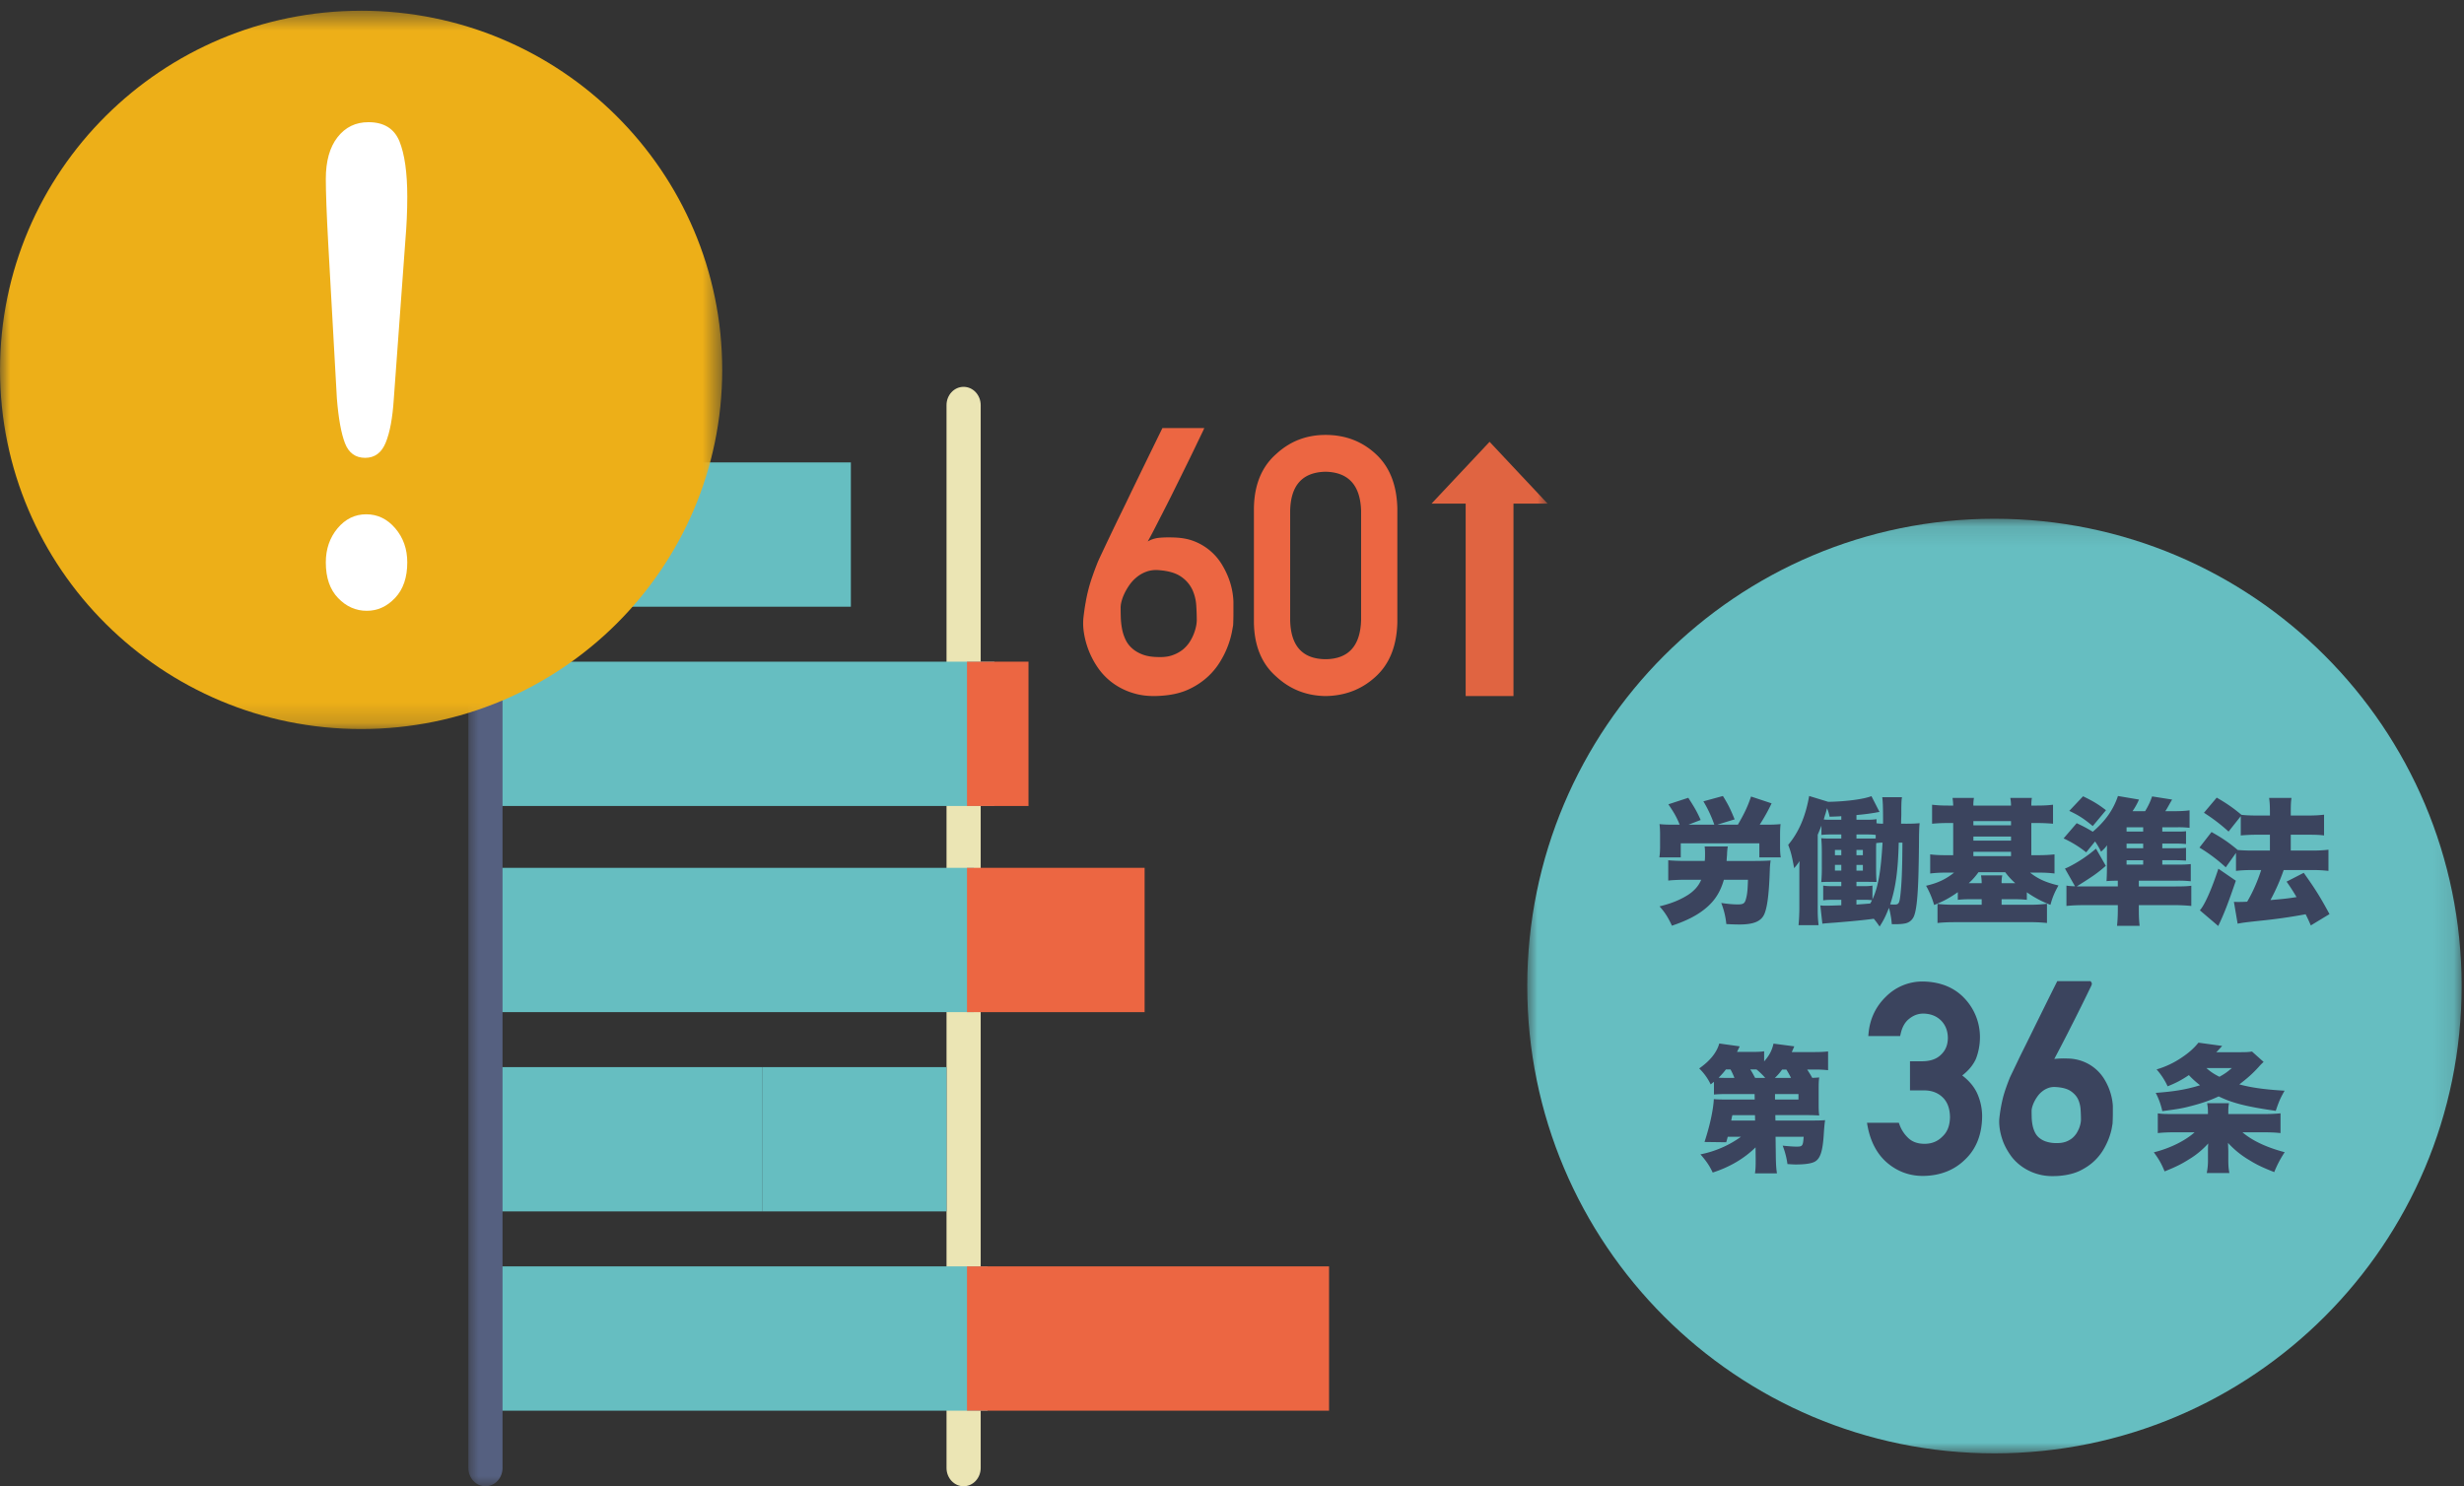 <svg xmlns="http://www.w3.org/2000/svg" xmlns:xlink="http://www.w3.org/1999/xlink" width="121" height="73" viewBox="0 0 121 73">
    <rect x="0" y="0" width="121" height="73" fill="#333333" stroke="none"/>
    <defs>
        <path id="a" d="M0 54h53V0H0z"/>
        <path id="c" d="M0 .528h35.466v35.28H0z"/>
        <path id="e" d="M0 .118h45.883V46.02H0z"/>
        <path id="g" d="M0 46.383h45.883V.481H0z"/>
    </defs>
    <g fill="none" fill-rule="evenodd">
        <g transform="translate(23 19)">
            <path fill="#EBE5B4" d="M23.481 53.1V.9c0-.498.375-.9.838-.9.464 0 .84.402.84.9v52.2c0 .498-.376.9-.84.9-.463 0-.838-.402-.838-.9"/>
            <mask id="b" fill="#fff">
                <use xlink:href="#a"/>
            </mask>
            <path fill="#66BEC1" d="M1.006 10.8h13.418V3.712H1.006zM1.006 20.587h13.418V13.5H1.006zM1.006 30.712h23.817v-7.087H1.006zM1.006 40.5h13.418v-7.087H1.006zM1.006 50.288h24.488V43.2H1.006zM14.424 10.8h4.36V3.712h-4.36zM14.424 20.587H25.83V13.5H14.424z" mask="url(#b)"/>
            <path fill="#EC6642" d="M24.487 30.712h8.722v-7.087h-8.722zM24.487 20.587h3.02V13.5h-3.02z" mask="url(#b)"/>
            <path fill="#66BEC1" d="M14.424 40.5h9.057v-7.087h-9.057z" mask="url(#b)"/>
            <path fill="#EC6642" d="M24.487 50.288h17.779V43.2H24.487z" mask="url(#b)"/>
            <path fill="#556080" d="M0 53.1V.9C0 .401.375 0 .838 0c.464 0 .84.402.84.9v52.2c0 .498-.376.9-.84.9C.375 54 0 53.598 0 53.1" mask="url(#b)"/>
            <path fill="#EC6642" d="M35.77 11.474c0-.224-.008-.471-.026-.743a2.151 2.151 0 0 0-.196-.776 1.594 1.594 0 0 0-.552-.633c-.255-.177-.619-.283-1.086-.318a1.43 1.43 0 0 0-.602.07c-.18.065-.339.154-.477.267-.14.111-.26.24-.362.384a2.96 2.96 0 0 0-.253.43 2.09 2.09 0 0 0-.143.394 1.22 1.22 0 0 0-.042.278c0 .15.002.313.008.493.004.18.024.359.057.54.03.18.085.354.16.521.074.169.182.32.323.448.139.13.315.237.534.32.217.083.488.123.813.123.261.007.49-.028.682-.102a1.68 1.68 0 0 0 .498-.282c.135-.116.247-.245.334-.387a2.288 2.288 0 0 0 .304-.783 1.65 1.65 0 0 0 .026-.244zm.366-9.449c.004 0-.022.064-.083.19-.062.129-.144.301-.25.518-.103.219-.225.47-.363.753l-.44.895-.468.947c-.16.32-.315.624-.462.912-.15.29-.283.553-.405.789-.122.236-.223.424-.305.567.168-.1.358-.161.57-.182.212-.02.457-.025.734-.014.402.013.75.084 1.05.213a2.765 2.765 0 0 1 1.305 1.138c.142.24.253.473.335.7a3.589 3.589 0 0 1 .216 1.102v.509c0 .116 0 .233-.004.351a7.39 7.39 0 0 1-.011.3l-.058.323a4.424 4.424 0 0 1-.536 1.39 3.413 3.413 0 0 1-.616.781 3.61 3.61 0 0 1-.932.633c-.365.177-.8.287-1.304.327-.529.047-.995.013-1.4-.106a3.308 3.308 0 0 1-1.053-.505 3.158 3.158 0 0 1-.74-.757 4.14 4.14 0 0 1-.692-1.749 2.897 2.897 0 0 1-.02-.71c.034-.287.07-.546.113-.773a7.738 7.738 0 0 1 .33-1.262c.069-.2.15-.419.244-.655.022-.059.086-.2.19-.42.105-.222.233-.496.388-.82.154-.324.326-.682.516-1.072.192-.39.384-.786.574-1.186.453-.934.961-1.976 1.524-3.127h2.053zM43.84 6.1c-.034-1.263-.616-1.906-1.747-1.93-1.135.024-1.714.667-1.737 1.93v5.349c.023 1.274.602 1.918 1.737 1.929 1.13-.011 1.713-.655 1.747-1.93V6.1zm-5.264-.113c.012-1.164.379-2.062 1.1-2.692.676-.623 1.48-.933 2.417-.933.966 0 1.786.31 2.462.933.688.63 1.041 1.528 1.065 2.692v5.565c-.024 1.158-.377 2.054-1.065 2.682-.676.623-1.496.941-2.462.954-.937-.013-1.741-.33-2.417-.954-.721-.628-1.088-1.524-1.1-2.682V5.987z" mask="url(#b)"/>
            <path fill="#E06441" d="M48.975 15.188h2.348V4.725h-2.348z" mask="url(#b)"/>
            <path fill="#E06441" d="M50.149 2.7l-2.852 3.037H53z" mask="url(#b)"/>
        </g>
        <g>
            <mask id="d" fill="#fff">
                <use xlink:href="#c"/>
            </mask>
            <path fill="#EDAF18" d="M17.733.527c9.793 0 17.733 7.899 17.733 17.64 0 9.743-7.94 17.641-17.733 17.641S.001 27.91.001 18.168 7.94.528 17.733.528" mask="url(#d)"/>
        </g>
        <path fill="#FFF" d="M18.013 30c-.539 0-1.01-.208-1.41-.626-.402-.416-.603-1-.603-1.75 0-.657.192-1.214.575-1.675.385-.459.855-.689 1.41-.689.558 0 1.033.23 1.426.689.393.461.589 1.018.589 1.674 0 .74-.198 1.32-.596 1.743-.398.423-.861.634-1.391.634m-1.47-10.43l-.424-7.594C16.039 10.496 16 9.434 16 8.79c0-.878.192-1.56.575-2.051.385-.493.89-.738 1.518-.738.76 0 1.267.313 1.524.942.254.63.383 1.536.383 2.72 0 .697-.031 1.406-.092 2.123l-.57 7.817c-.06.929-.193 1.642-.398 2.14-.202.495-.539.744-1.006.744-.478 0-.809-.24-.994-.72-.185-.481-.318-1.213-.397-2.196"/>
        <g>
            <g transform="translate(75 25)">
                <g transform="translate(0 .363)">
                    <mask id="f" fill="#fff">
                        <use xlink:href="#e"/>
                    </mask>
                    <path fill="#66BEC1" d="M45.884 23.069c0 12.674-10.27 22.952-22.942 22.952-12.671 0-22.943-10.278-22.943-22.952C-.001 10.393 10.271.117 22.942.117c12.672 0 22.942 10.276 22.942 22.952" mask="url(#f)"/>
                </g>
                <path fill="#3B445E" d="M11.194 17.287c.29 0 .537-.008.758-.022a3.474 3.474 0 0 0-.041.45c-.034 1.065-.107 1.728-.236 2.095-.138.423-.508.598-1.264.598-.127 0-.388-.006-.636-.022a3.797 3.797 0 0 0-.25-1.036c.298.046.577.072.81.072.264 0 .343-.046.398-.248.068-.233.091-.453.105-.964H9.655c-.167.584-.43 1.006-.851 1.366-.422.364-.95.638-1.7.891-.189-.408-.349-.663-.61-.95.554-.133.997-.307 1.4-.563.308-.202.522-.441.648-.744H7.8c-.328 0-.677.016-.877.04v-.998c.174.02.527.035.863.035h.93c.014-.128.014-.222.014-.342 0-.175-.006-.262-.02-.369H9.85c-.018.082-.034.2-.04.402-.014.169-.014.186-.022.31h1.407zm-3.709-1.782c-.154-.376-.275-.59-.556-1l.978-.32c.307.475.435.697.608 1.09l-.6.23h1.27a6.096 6.096 0 0 0-.536-1.146l.958-.262c.261.416.376.658.576 1.147l-.85.261h1.01c.32-.558.471-.865.646-1.382l1.009.335a9.186 9.186 0 0 1-.584 1.047h.384c.273 0 .433-.008.641-.027-.02.166-.025.32-.025.59v.48c0 .242.005.357.033.563h-1.05v-.689h-3.86v.689h-1.05c.029-.198.035-.34.035-.568v-.475c0-.256-.006-.416-.028-.59.214.02.362.027.635.027h.356zM18.241 16.388c-.033 1.386-.154 2.245-.421 3.033.14.008.174.008.208.008.213 0 .247-.053.295-.469.065-.582.093-1.265.1-2.572h-.182zm-2.076 3.041c.16-.013.388-.027.677-.053.034-.054.046-.08.087-.16a2.475 2.475 0 0 0-.342-.02h-.422v.233zm0-1.667h.315v-.28h-.315v.28zm0-.756h.315v-.261h-.315v.26zm.786 2.168c.279-.6.414-1.358.495-2.786-.143 0-.196.008-.311.022-.006.152-.006.22-.006.428v.756c0 .335.006.509.022.725h-.127c-.061-.006-.182-.006-.43-.006h-.429v.212h.376c.186 0 .281-.006.41-.028v.677zm-.323-2.988c.301 0 .374 0 .483-.004v-.174c-.1-.014-.21-.022-.451-.022h-.495v.2h.463zm-1.52 1.574h.313v-.28h-.313v.28zm0-.754h.313v-.261h-.313v.26zm.313-1.917c-.186.014-.273.014-.574.026a1.953 1.953 0 0 0-.127-.416l-.067.244c-.028.079-.047.146-.093.307.105.013.192.013.366.013h.495v-.174zm3.149.369c.334 0 .489-.008.697-.026-.02.206-.02.307-.028.562-.006.97-.014 1.277-.026 1.836-.033 1.304-.113 2.015-.269 2.257a.571.571 0 0 1-.382.267c-.119.028-.32.04-.503.04h-.158a4.127 4.127 0 0 0-.14-.804c-.163.41-.25.59-.458.918-.132-.188-.174-.247-.287-.382-.43.06-1.05.121-1.874.188-.283.02-.485.034-.651.054l-.1-.897c.12.012.17.012.322.012.134 0 .374-.006.708-.02v-.267H15c-.234 0-.321.006-.468.025v-.724c.133.022.234.028.468.028h.421v-.212h-.313c-.342 0-.43 0-.67.012a8.23 8.23 0 0 0 .027-.785v-.621c0-.349-.008-.51-.028-.75.169.017.262.017.663.017h.321v-.2h-.495c-.206 0-.334.008-.48.022v-.457c-.068.18-.096.241-.183.449v3.663c0 .315.008.444.042.778h-.984a9.15 9.15 0 0 0 .04-.837V17.91c0-.27 0-.424.012-.618a2.53 2.53 0 0 1-.268.348c-.112-.61-.154-.784-.292-1.144.514-.612.855-1.394 1.029-2.4l.938.287c.883-.014 1.747-.132 2.121-.279l.396.776c-.087.014-.099.014-.194.034-.368.06-.536.081-.938.119v.23h.495c.241 0 .336-.006.49-.028v.202c.1.012.167.02.321.02v-.228c0-.616-.013-.877-.04-1.073h.97c-.02.128-.027.174-.033.53v.34c0 .007-.006.15-.012.43h.214z"/>
                <mask id="h" fill="#fff">
                    <use xlink:href="#g"/>
                </mask>
                <path fill="#3B445E" d="M21.907 17.05h1.849v-.214h-1.849v.214zm0-.76h1.849v-.203h-1.849v.202zm0-.753h1.849v-.206h-1.849v.206zm-.126 2.841h.534c0-.152-.014-.267-.032-.382h1.043a1.605 1.605 0 0 0-.033.382h.669a3.46 3.46 0 0 1-.49-.536h-1.317a3.183 3.183 0 0 1-.475.536h.1zm-.865-3.811a3.047 3.047 0 0 0-.032-.375h1.051a1.757 1.757 0 0 0-.028.375h1.849a2.12 2.12 0 0 0-.036-.375h1.06c-.019.111-.027.198-.027.375h.274c.348 0 .564-.014.791-.042v.933a8.887 8.887 0 0 0-.791-.034h-.274v1.58h.335c.293 0 .556-.012.803-.04v.939a5.724 5.724 0 0 0-.756-.042h-.443c.39.31.784.484 1.393.63-.194.349-.289.57-.395.952a5.376 5.376 0 0 1-1.158-.617v.37a5.246 5.246 0 0 0-.643-.028h-.596v.27h1.433c.306 0 .522-.016.795-.048v.944a7.694 7.694 0 0 0-.882-.04h-3.616c-.362 0-.636.013-.877.04v-.938c.228.026.461.042.803.042h1.366v-.27h-.534a5.18 5.18 0 0 0-.638.028v-.376c-.395.28-.71.45-1.163.63a4.365 4.365 0 0 0-.396-.945c.582-.133.983-.329 1.373-.644h-.41a5.93 5.93 0 0 0-.761.042v-.939c.211.028.447.04.756.04h.374v-1.58h-.25c-.298 0-.532.012-.787.034v-.933c.24.028.455.042.787.042h.25zM29.43 17.467h.816v-.213h-.816v.213zm0-.803h.816v-.228h-.816v.228zm0-.82h.816v-.212h-.816v.212zm-2.137-1.733c.469.228.716.369 1.126.683l-.65.779c-.437-.365-.696-.531-1.153-.745l.677-.717zm2.739 4.208v.22h1.753c.41 0 .596-.006.824-.034v.992a8.658 8.658 0 0 0-.936-.04h-1.641v.16c0 .389.008.59.04.856h-1.11c.025-.253.039-.487.039-.841v-.175h-1.588c-.433 0-.682.014-.936.04v-1c.133.022.22.028.422.036l-.495-.874c.113-.04.174-.073.313-.146a6.662 6.662 0 0 0 1.211-.83l.483.844c-.428.37-.608.495-1.431 1.012H29v-.282c-.24 0-.367.006-.555.02a10.2 10.2 0 0 0 .021-.736v-.618c0-.178 0-.307.006-.408-.093.129-.142.18-.295.317a3.636 3.636 0 0 0-.294-.503l-.436.535a5.276 5.276 0 0 0-1.11-.684l.643-.748c.366.172.513.253.79.42.615-.521 1.01-1.08 1.237-1.755l1.033.175a3.282 3.282 0 0 1-.317.57h.618c.16-.261.26-.483.342-.725l.984.155c-.06.099-.06.099-.196.34-.038.07-.073.135-.14.23h.482c.248 0 .523-.014.71-.042v.86a4.553 4.553 0 0 0-.577-.028h-.762v.212h.601c.343 0 .43 0 .564-.018v.63a5.299 5.299 0 0 0-.564-.022h-.601v.23h.597c.301 0 .4-.006.568-.02v.627c-.188-.011-.28-.02-.564-.02h-.601v.216h.762c.283 0 .457-.006.637-.027v.845a5.192 5.192 0 0 0-.697-.028h-1.854v.062zM34.796 18.258c-.369 1.077-.563 1.594-.865 2.223l-.903-.77c.228-.241.588-1.051.91-2.043l.858.59zm-.357-2.414a8.751 8.751 0 0 0-1.209-.924l.627-.743c.51.295.824.517 1.214.844.168.021.427.035.736.035h.663v-.123c0-.394-.014-.554-.04-.742h1.099c-.028.188-.036.34-.036.742v.123h.871c.315 0 .536-.014.764-.041v1.02c-.2-.028-.41-.036-.756-.036h-.879v.778h1.059c.303 0 .57-.014.792-.042v1.04a7.036 7.036 0 0 0-.792-.042h-1.407a9.769 9.769 0 0 1-.65 1.475c.638-.053.905-.085 1.281-.146a9.45 9.45 0 0 0-.489-.759l.843-.433c.543.762.804 1.172 1.265 2.027l-.918.557a7.833 7.833 0 0 0-.254-.549 26.45 26.45 0 0 1-2.248.32c-.758.082-.845.096-1.092.142l-.182-1.072c.122.006.182.006.249.006.107 0 .289-.006.402-.012.28-.477.508-.998.688-1.556h-.449c-.287 0-.562.014-.788.042v-.883l-.502.708a7.957 7.957 0 0 0-1.293-.97l.594-.764c.558.315.837.509 1.289.883.166.014.421.028.708.028h.87v-.778h-.668c-.275 0-.517.014-.764.035v-.946l-.598.756zM12.166 29.005h1.152v-.267h-1.152v.267zm.786-1.063a5.403 5.403 0 0 0-.228-.408h-.21a2.57 2.57 0 0 1-.354.408h.792zm-1.267 0a3.543 3.543 0 0 0-.43-.416h-.306c.079.115.115.182.24.416h.496zm-.503 1.83h-1.11c-.028.11-.028.11-.055.264h1.171l-.006-.265zm-1.01-1.83a3.013 3.013 0 0 0-.193-.416h-.222a3.793 3.793 0 0 1-.362.408c.127.008.202.008.362.008h.416zm1.038 3.413c-.568.558-1.284.974-2.104 1.236-.16-.34-.315-.565-.602-.893a5.083 5.083 0 0 0 1.99-.864h-.65a3.467 3.467 0 0 1-.075.27l-1.065-.014c.27-.824.43-1.588.458-2.105.126.014.32.02.635.02h1.371l-.004-.267H9.757a5.87 5.87 0 0 0-.59.021v-.623c-.055.04-.055.04-.16.126a2.725 2.725 0 0 0-.564-.784c.536-.374.865-.79.986-1.225l1.003.14c-.06.135-.073.149-.132.273h.69c.32 0 .475-.005.642-.031v.497c.255-.29.382-.53.46-.873l1.02.134c-.053.127-.073.169-.123.281h1.033c.388 0 .517-.008.75-.031v.922a5.187 5.187 0 0 0-.696-.031h-.329c.107.166.16.245.248.408.146-.008.196-.008.342-.022-.02.14-.028.25-.028.53v.816c0 .264.008.374.028.523a8.883 8.883 0 0 0-.63-.018H12.18l.008.265h1.834c.248 0 .442-.004.604-.017-.028.18-.047.402-.07.76-.053.758-.165 1.107-.407 1.261-.16.101-.475.155-.97.155-.103 0-.208-.008-.402-.02a4.01 4.01 0 0 0-.235-.905c.236.026.51.048.677.048.3 0 .32-.028.354-.484h-1.38l.014 1.046c.008.362.02.528.054.75h-1.079c.028-.202.034-.32.034-.604v-.152l-.006-.519zM33.348 27.458c.206.182.354.283.641.43.275-.155.378-.228.612-.43h-1.253zm2.812-.3a2.89 2.89 0 0 0-.255.26c-.293.323-.554.55-.938.844.59.16 1.273.255 2.223.309-.22.388-.28.536-.434.99-1.4-.2-2.118-.375-2.804-.71-.398.189-.8.328-1.295.458-.455.119-.568.147-1.472.266a3.614 3.614 0 0 0-.323-.897c.918-.068 1.522-.169 2.177-.375a4.287 4.287 0 0 1-.55-.497c-.374.25-.627.383-1.043.55a3.361 3.361 0 0 0-.542-.83 4.37 4.37 0 0 0 1.225-.577c.368-.247.601-.455.831-.737l1.166.16c-.137.147-.182.203-.29.308h1.204c.255 0 .384-.006.55-.032l.57.51zm.046 2.56c.328 0 .57-.015.784-.035v.97c-.214-.025-.501-.039-.865-.039H35.12c.477.408 1.178.743 2.076.978a5.11 5.11 0 0 0-.514.978c-.576-.227-.851-.356-1.24-.598a4.459 4.459 0 0 1-1.03-.837c.006.241.014.303.014.416v.41c0 .28.011.427.053.655h-1.112a3.01 3.01 0 0 0 .06-.662v-.39c0-.126 0-.207.013-.402a4.1 4.1 0 0 1-.952.785c-.36.227-.627.362-1.19.588-.16-.388-.282-.6-.53-.937.792-.194 1.554-.576 2.003-.984h-.938c-.36 0-.663.014-.87.04v-.97c.153.025.308.033.603.033h1.86v-.115c0-.154-.014-.269-.04-.416h1.073c-.027.141-.033.256-.033.422v.11h1.779zM21.359 27.823c.313-.241.538-.514.675-.82.13-.338.196-.696.196-1.065a2.764 2.764 0 0 0-.748-1.892c-.51-.549-1.212-.83-2.08-.838a2.527 2.527 0 0 0-1.784.739c-.5.483-.79 1.087-.857 1.791l-.015.149h1.563l.026-.105c.073-.34.221-.596.437-.756.208-.163.43-.242.68-.242.357.008.636.117.86.333.222.222.334.5.342.85 0 .342-.106.615-.33.829-.224.224-.533.33-.946.33h-.584v1.43h.687c.37 0 .669.109.908.333.242.23.362.55.37.976-.008.422-.128.734-.374.96-.237.24-.524.355-.875.355-.324 0-.583-.088-.775-.262a1.677 1.677 0 0 1-.458-.685l-.031-.085h-1.564l.028.158c.148.788.479 1.4.98 1.82.5.42 1.086.632 1.74.632.838-.008 1.537-.28 2.07-.806.546-.517.829-1.23.837-2.12 0-.403-.087-.793-.258-1.163-.156-.32-.4-.604-.72-.846M27.19 30.006c0 .034-.006.084-.016.149-.014.07-.033.148-.065.235-.034.088-.08.179-.135.272-.059.089-.128.17-.213.24a1.12 1.12 0 0 1-.319.178 1.212 1.212 0 0 1-.41.063 1.59 1.59 0 0 1-.574-.08 1.02 1.02 0 0 1-.342-.197.834.834 0 0 1-.198-.274 1.464 1.464 0 0 1-.107-.338 2.304 2.304 0 0 1-.04-.362c-.003-.125-.005-.24-.005-.341a.74.74 0 0 1 .027-.166c.02-.078.052-.163.095-.254a1.79 1.79 0 0 1 .17-.283 1.1 1.1 0 0 1 .234-.245c.087-.072.188-.125.305-.169a.897.897 0 0 1 .29-.045c.029 0 .058.002.088.004.315.021.554.089.718.202.16.11.281.243.353.394.071.154.113.322.126.499.012.19.018.362.018.518m1.528-1.004a2.894 2.894 0 0 0-.38-.994 2.107 2.107 0 0 0-1.001-.855 2.17 2.17 0 0 0-.802-.162 4.373 4.373 0 0 0-.546.01.907.907 0 0 0-.109.014c.016-.028.032-.06.047-.092.088-.166.187-.352.293-.558l.333-.645c.113-.226.227-.45.34-.672l.315-.631c.1-.202.188-.38.263-.535l.178-.366c.078-.155.095-.196.054-.265l-.042-.062h-1.635l-.035.073c-.408.814-.77 1.553-1.097 2.212-.136.283-.277.564-.413.84-.137.275-.264.528-.374.76l-.277.578c-.078.162-.125.261-.143.305-.067.17-.127.327-.176.47a6.418 6.418 0 0 0-.139.443 7.442 7.442 0 0 0-.186 1.026c-.02.152-.014.332.014.536.028.202.085.418.168.644.086.221.206.441.353.651.15.218.34.406.562.566a2.57 2.57 0 0 0 1.534.473c.103 0 .211-.003.322-.013.376-.032.709-.113.988-.244.273-.133.512-.291.704-.473a2.59 2.59 0 0 0 .468-.582c.114-.196.205-.388.27-.567.064-.176.106-.328.131-.457.022-.129.036-.204.042-.245a10.488 10.488 0 0 0 .014-.47v-.36c0-.085-.012-.2-.038-.353" mask="url(#h)"/>
            </g>
        </g>
    </g>
</svg>
